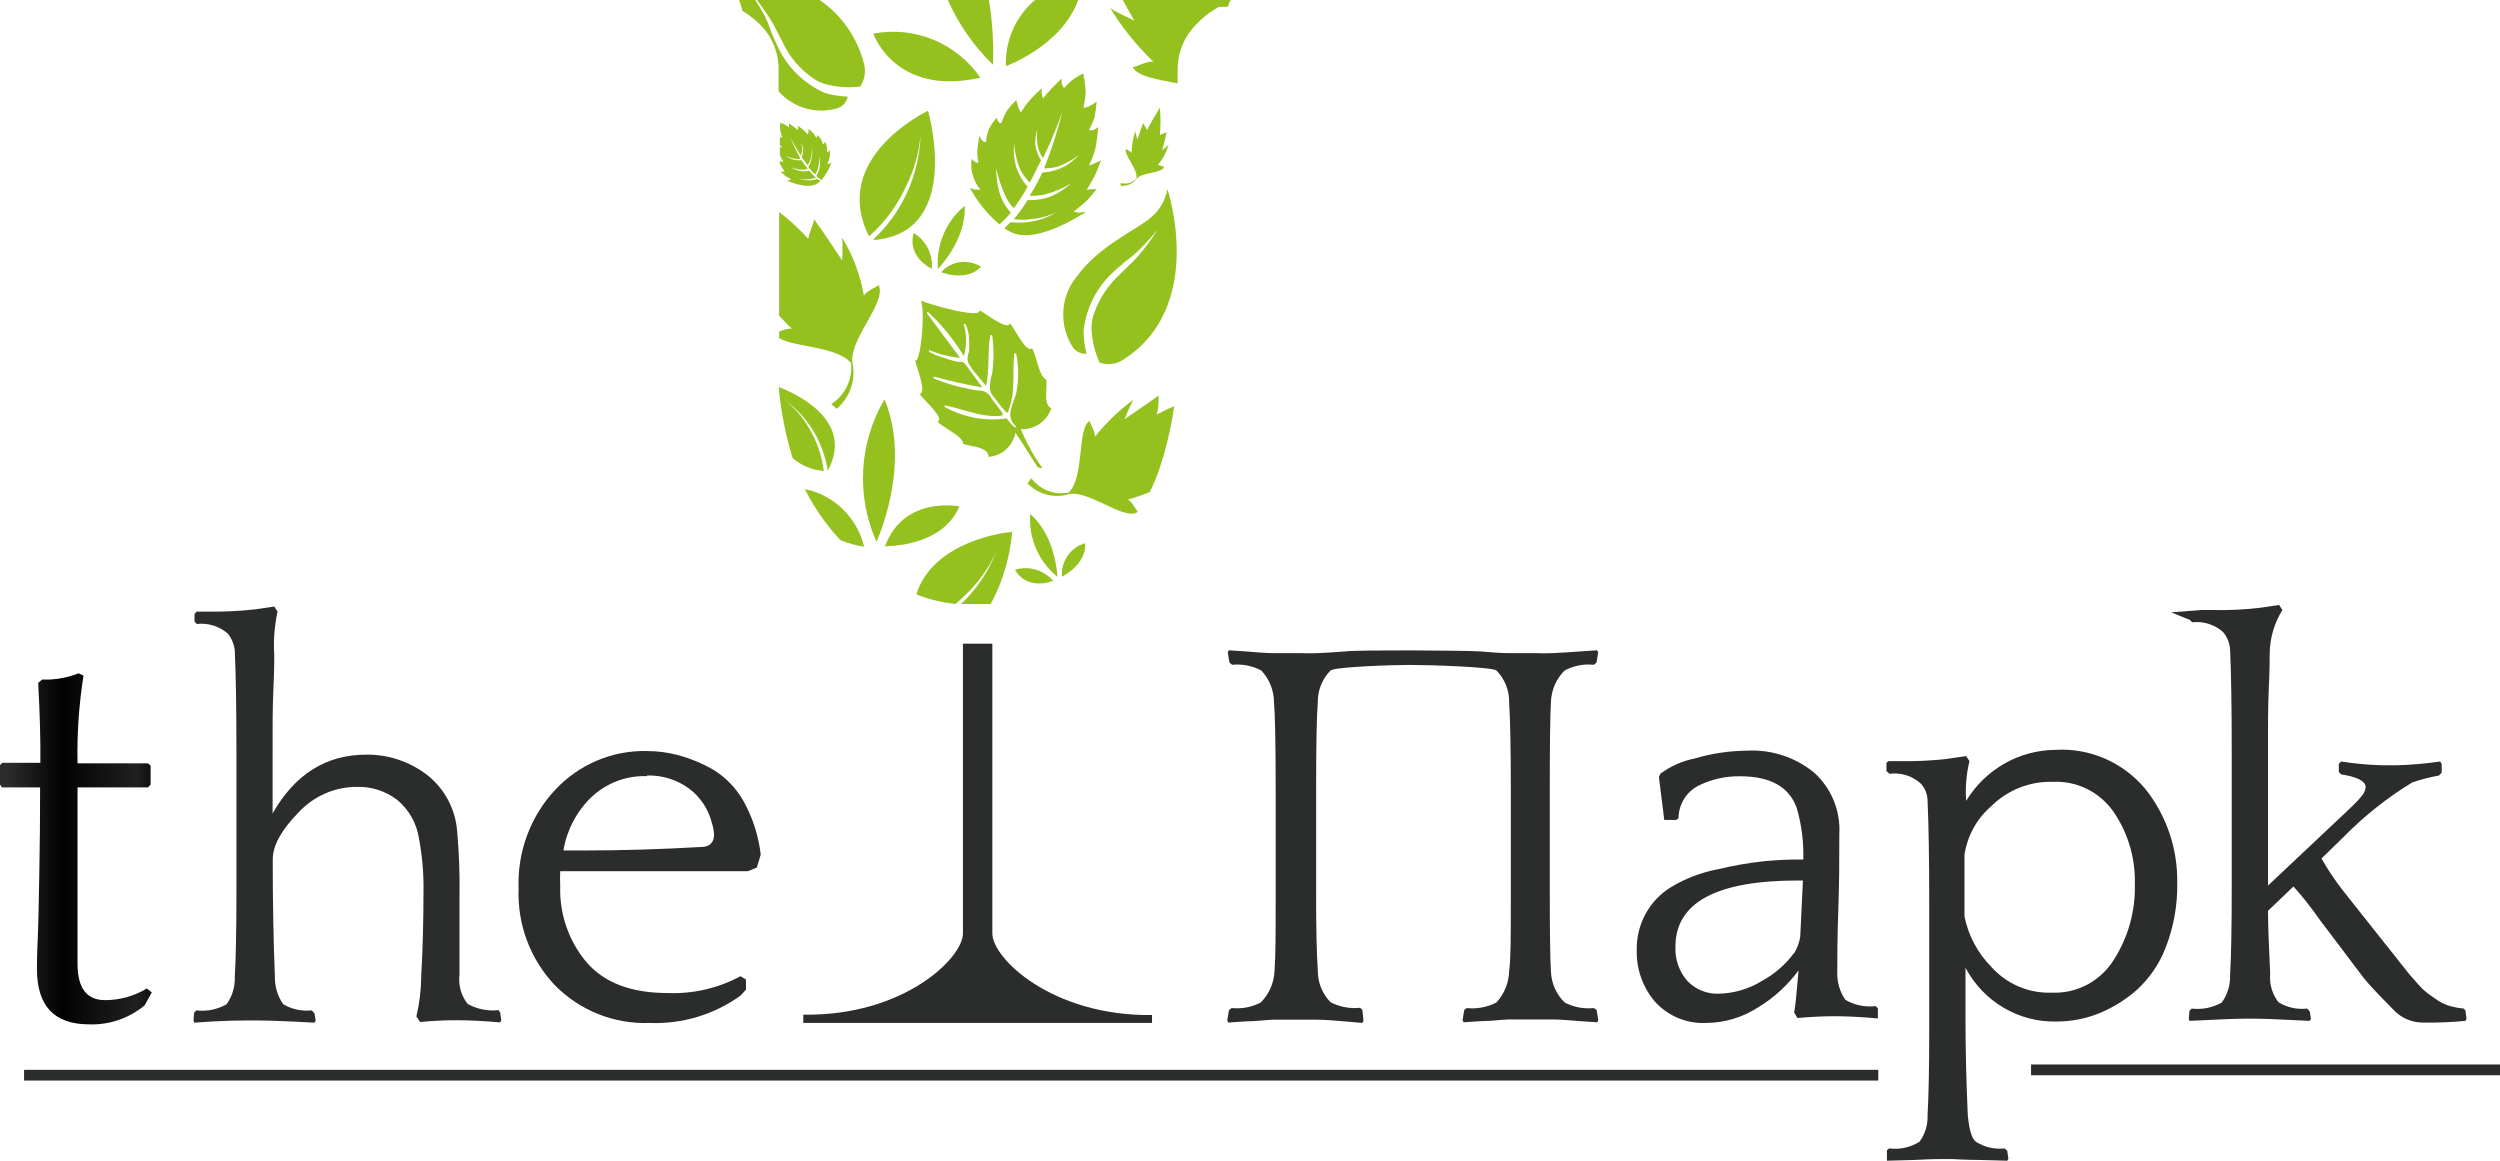 <svg width="140" height="65" viewBox="0 0 140 65" fill="none" xmlns="http://www.w3.org/2000/svg">
<path d="M8.435 43.935L8.285 44.095H4.342C4.342 45.69 4.342 47.266 4.342 48.822C4.342 50.374 4.342 51.614 4.342 52.521C4.342 53.427 4.342 53.906 4.342 53.971C4.342 55.334 4.856 56.008 5.882 56.008C6.705 56.007 7.513 55.782 8.221 55.356L8.499 55.573L8.1 56.298C7.225 57.026 6.12 57.405 4.991 57.364C3.037 57.364 2.068 56.335 2.068 54.261C2.068 54.116 2.068 53.536 2.111 52.615C2.153 51.694 2.175 50.396 2.203 48.822C2.232 47.249 2.246 45.668 2.246 44.095H0.107L0 43.935V42.847L0.121 42.717H2.26C2.275 41.332 2.225 39.882 2.139 38.243L2.36 38.054H2.802C3.349 38.025 3.888 37.908 4.399 37.706L4.677 37.83C4.42 39.455 4.307 41.1 4.342 42.746H8.285L8.435 42.876V43.935Z" fill="url(#paint0_linear)"/>
<path d="M23.529 57.234L23.316 56.922C23.491 56.194 23.582 55.446 23.587 54.696C23.672 53.173 23.715 51.607 23.715 49.997C23.736 48.981 23.653 47.965 23.465 46.966C23.337 46.111 22.9 45.335 22.239 44.791C21.591 44.296 20.796 44.04 19.986 44.066C19.369 44.064 18.759 44.192 18.193 44.442C17.628 44.691 17.119 45.057 16.699 45.516C15.751 46.488 15.273 47.358 15.273 48.134C15.273 50.548 15.316 52.745 15.394 54.703C15.385 55.25 15.547 55.786 15.857 56.233C16.339 56.521 16.899 56.643 17.455 56.581L17.611 56.741L17.676 57.147L17.611 57.27C16.05 57.183 15.002 57.147 14.474 57.147H14.039C13.49 57.147 12.428 57.147 10.873 57.27L10.838 57.147L10.873 56.705L10.995 56.581C11.579 56.652 12.171 56.532 12.684 56.241C13.005 55.798 13.168 55.259 13.148 54.711C13.21 53.647 13.241 52.02 13.241 49.831V42.325C13.241 39.739 13.21 37.779 13.148 36.445C13.115 36.087 12.976 35.748 12.749 35.473C12.512 35.27 12.236 35.118 11.94 35.027C11.643 34.936 11.331 34.908 11.023 34.944L10.895 34.806V34.378L11.016 34.248H11.572C12.477 34.267 13.382 34.226 14.282 34.124L15.358 33.965L15.544 34.248C15.37 35.047 15.307 35.867 15.358 36.684C15.358 36.952 15.358 37.612 15.308 38.649C15.258 39.686 15.266 40.89 15.266 42.239V45.552C16.516 43.353 18.27 42.255 20.528 42.26C21.739 42.249 22.921 42.641 23.893 43.377C24.386 43.757 24.794 44.239 25.089 44.792C25.384 45.344 25.559 45.955 25.604 46.582C25.708 47.768 25.751 48.959 25.733 50.15V54.566C25.694 54.858 25.715 55.156 25.794 55.44C25.872 55.724 26.007 55.989 26.189 56.219C26.715 56.513 27.318 56.635 27.914 56.567L28.007 56.69L28.071 57.133L28.007 57.256C27.066 57.169 26.253 57.133 25.583 57.133C24.897 57.131 24.212 57.165 23.529 57.234Z" fill="url(#paint1_linear)"/>
<path d="M42.602 47.858L42.382 48.583L41.889 48.786C41.176 48.786 40.014 48.786 38.474 48.786C36.934 48.786 35.786 48.786 35.03 48.786H31.372C31.359 49.059 31.359 49.333 31.372 49.606C31.319 51.179 31.851 52.715 32.863 53.906C33.861 55.047 35.375 55.614 37.405 55.61C38.817 55.666 40.219 55.34 41.469 54.667L41.775 54.855V55.421L41.469 55.755C39.98 56.824 38.185 57.362 36.364 57.285C35.39 57.321 34.42 57.153 33.512 56.793C32.605 56.432 31.779 55.886 31.087 55.189C30.402 54.471 29.867 53.618 29.515 52.684C29.163 51.749 29.002 50.751 29.041 49.751C29.003 48.739 29.164 47.729 29.516 46.781C29.867 45.834 30.401 44.967 31.087 44.233C31.744 43.529 32.538 42.972 33.418 42.598C34.298 42.223 35.246 42.039 36.2 42.057C36.811 42.057 37.42 42.137 38.011 42.296C38.68 42.48 39.325 42.748 39.929 43.094C40.647 43.532 41.242 44.151 41.654 44.892C42.158 45.808 42.48 46.816 42.602 47.858ZM36.228 43.464C35.08 43.423 33.963 43.846 33.119 44.639C32.293 45.436 31.742 46.484 31.551 47.626H32.749C34.826 47.626 37.001 47.561 39.273 47.43C39.729 47.43 39.986 47.184 39.986 46.756C39.979 46.526 39.938 46.299 39.864 46.082C39.67 45.31 39.219 44.631 38.588 44.16C37.902 43.659 37.072 43.402 36.228 43.428V43.464Z" fill="url(#paint2_linear)"/>
<path d="M89.255 56.451C88.692 56.511 88.125 56.403 87.622 56.139C87.148 55.68 86.871 55.049 86.852 54.384C86.809 53.731 86.788 52.228 86.788 49.874V44.087C86.788 41.67 86.809 40.085 86.852 39.331C86.868 38.656 87.144 38.015 87.622 37.547C88.123 37.278 88.692 37.167 89.255 37.228L89.405 37.104L89.497 36.539L89.44 36.416L88.471 36.481C87.922 36.524 87.415 36.553 86.945 36.575C86.474 36.597 86.153 36.575 85.989 36.575H85.405C85.241 36.575 84.92 36.575 84.449 36.575C83.979 36.575 83.472 36.524 82.93 36.481C82.503 36.444 80.228 36.43 79.187 36.423H78.667C77.711 36.423 75.736 36.423 75.323 36.481C74.781 36.524 74.275 36.553 73.804 36.575C73.333 36.597 73.013 36.575 72.849 36.575H72.264C72.1 36.575 71.779 36.575 71.308 36.575C70.838 36.575 70.324 36.524 69.782 36.481L68.813 36.416L68.756 36.539L68.849 37.104L68.998 37.228C69.561 37.171 70.129 37.282 70.631 37.547C71.086 38.026 71.341 38.665 71.344 39.331C71.401 39.976 71.437 41.571 71.437 44.116V50.468C71.437 52.223 71.437 53.521 71.373 54.355C71.35 55.028 71.075 55.667 70.603 56.139C70.099 56.401 69.532 56.509 68.97 56.451L68.82 56.574L68.727 57.139L68.784 57.263L69.754 57.197C70.296 57.197 70.809 57.125 71.28 57.103H72.235H72.82H73.775C74.246 57.103 74.752 57.161 75.294 57.197L76.292 57.285L76.356 57.161L76.292 56.559L76.171 56.436C75.599 56.497 75.022 56.389 74.51 56.124C74.28 55.89 74.099 55.612 73.976 55.306C73.854 54.999 73.793 54.671 73.797 54.341C73.73 53.374 73.699 51.87 73.704 49.83V44.087C73.704 41.67 73.735 40.085 73.797 39.331C73.791 39 73.852 38.671 73.974 38.365C74.097 38.058 74.279 37.78 74.51 37.547C74.766 37.344 77.968 37.235 78.959 37.235C79.95 37.235 83.544 37.344 83.8 37.547C84.031 37.78 84.213 38.058 84.336 38.365C84.458 38.671 84.519 39 84.513 39.331C84.57 40.309 84.606 41.905 84.606 44.116V50.468C84.606 52.434 84.606 53.724 84.513 54.355C84.501 55.019 84.247 55.654 83.8 56.139C83.288 56.404 82.711 56.512 82.139 56.451L81.996 56.559L81.904 57.125L81.961 57.248L82.938 57.183C83.48 57.183 83.986 57.111 84.456 57.089H85.412H85.996H86.952C87.422 57.089 87.929 57.147 88.478 57.183L89.447 57.248L89.504 57.125L89.412 56.559L89.255 56.451Z" fill="url(#paint3_linear)"/>
<path d="M100.656 57.009L100.471 56.697C100.535 56.415 100.613 55.624 100.72 54.341C100.105 55.176 99.335 55.881 98.453 56.415C97.583 56.977 96.575 57.278 95.544 57.285C95.013 57.311 94.483 57.22 93.99 57.017C93.498 56.814 93.055 56.505 92.692 56.11C92 55.31 91.631 54.274 91.658 53.21C91.643 52.503 91.811 51.805 92.147 51.186C92.483 50.567 92.973 50.05 93.569 49.685C94.38 49.194 95.271 48.853 96.2 48.678C97.071 48.469 97.955 48.317 98.845 48.221C99.515 48.163 100.086 48.134 100.556 48.134H100.984C101.014 47.153 100.889 46.174 100.613 45.233C100.185 44.059 99.13 43.471 97.447 43.471C96.643 43.458 95.847 43.636 95.123 43.993C94.787 44.162 94.504 44.422 94.306 44.745C94.107 45.068 94 45.44 93.996 45.821L93.875 45.915H93.198L92.898 43.508L92.991 43.319C93.557 42.904 94.204 42.617 94.888 42.478C95.861 42.191 96.869 42.042 97.882 42.035C99.218 41.974 100.53 42.407 101.576 43.254C102.058 43.683 102.437 44.218 102.684 44.819C102.931 45.419 103.04 46.07 103.002 46.72C103.002 48.003 103.002 49.425 102.945 50.976C102.888 52.528 102.888 53.688 102.888 54.45C102.87 55.001 103.03 55.544 103.344 55.994C103.858 56.292 104.453 56.414 105.041 56.342L105.162 56.465V56.908V57.031C104.178 56.944 103.358 56.908 102.709 56.908C102.061 56.908 101.291 56.951 100.656 57.009ZM100.471 53.384C100.641 53.102 100.758 52.789 100.813 52.463L100.963 49.308H100.684C96.117 49.308 93.83 50.541 93.825 53.007C93.79 53.707 94.025 54.394 94.481 54.921C94.709 55.163 94.986 55.353 95.292 55.478C95.598 55.603 95.927 55.661 96.257 55.646C97.116 55.626 97.955 55.376 98.688 54.921C99.386 54.538 99.994 54.007 100.471 53.362V53.384Z" fill="url(#paint4_linear)"/>
<path d="M122.638 34.719L121.583 34.291L123.287 34.16H123.843C124.748 34.183 125.653 34.142 126.553 34.037L127.629 33.878L127.815 34.16C127.36 34.89 127.113 35.733 127.102 36.597C127.102 36.872 127.102 37.525 127.052 38.562C127.002 39.599 127.009 40.803 127.009 42.188V49.591L130.674 46.139L131.123 45.719L131.8 45.074C131.948 44.934 132.087 44.784 132.214 44.624C132.357 44.479 132.45 44.291 132.478 44.087C132.478 43.747 132.014 43.507 131.094 43.362L130.973 43.224V42.782L131.094 42.644C131.855 42.763 132.622 42.833 133.39 42.855H134.246C135.05 42.831 135.852 42.761 136.649 42.644L136.734 42.782V43.268L136.585 43.428C136.074 43.52 135.571 43.651 135.08 43.819C133.678 44.675 132.385 45.703 131.23 46.879L130.004 48.076C130.357 48.699 130.755 49.295 131.194 49.859L133.932 53.311C133.989 53.376 134.146 53.565 134.396 53.898L134.916 54.551L135.394 55.095C135.566 55.295 135.757 55.477 135.964 55.639L136.549 56.045C136.77 56.185 137.01 56.29 137.262 56.356C137.496 56.419 137.734 56.46 137.975 56.48L138.068 56.603L138.125 57.045L138.068 57.169C137.248 57.248 136.424 57.279 135.601 57.263C135.292 57.252 134.989 57.178 134.71 57.044C134.43 56.911 134.18 56.721 133.975 56.487C133.172 55.675 132.637 55.102 132.371 54.769L129.925 51.534C129.467 50.873 128.97 50.241 128.435 49.642L127.009 51.005C127.009 51.73 127.052 52.934 127.13 54.536C127.078 55.107 127.244 55.675 127.594 56.124C128.073 56.419 128.634 56.544 129.191 56.48L129.348 56.639L129.412 57.045L129.348 57.169C127.786 57.089 126.745 57.045 126.21 57.045H125.775C125.226 57.045 124.164 57.089 122.61 57.169L122.574 57.045L122.61 56.603L122.731 56.48C123.315 56.551 123.907 56.432 124.421 56.139C124.741 55.697 124.904 55.158 124.884 54.609C124.946 53.545 124.977 51.919 124.977 49.729V42.231C124.977 39.645 124.946 37.685 124.884 36.35C124.855 35.994 124.715 35.656 124.485 35.386C124.249 35.18 123.974 35.026 123.677 34.934C123.38 34.841 123.068 34.813 122.759 34.849L122.638 34.719Z" fill="url(#paint5_linear)"/>
<path d="M105.64 43.181V42.717L105.761 42.623H106.317C107.222 42.642 108.127 42.601 109.027 42.499L110.103 42.34L110.289 42.623C110.114 43.351 110.052 44.102 110.103 44.849C110.631 43.983 111.365 43.267 112.237 42.767C113.11 42.268 114.093 42.001 115.094 41.992C116.042 41.934 116.99 42.1 117.863 42.477C118.737 42.855 119.512 43.433 120.128 44.167C121.321 45.656 121.958 47.526 121.925 49.446C121.947 50.671 121.731 51.888 121.291 53.028C120.938 53.965 120.368 54.8 119.629 55.465C118.991 56.016 118.269 56.457 117.49 56.77C116.762 57.053 115.989 57.201 115.209 57.205C114.161 57.238 113.126 56.975 112.218 56.443C111.31 55.912 110.565 55.133 110.068 54.196V57.053C110.068 58.749 110.111 60.548 110.196 62.448C110.275 63.282 110.424 63.775 110.652 63.941C111.131 64.244 111.696 64.374 112.257 64.311L112.406 64.442L112.471 64.906L112.406 65L110.838 64.957C109.996 64.957 109.476 64.906 109.269 64.906H108.841C108.635 64.906 108.128 64.906 107.237 64.957L105.668 65V64.906V64.413L105.79 64.311C106.38 64.387 106.979 64.257 107.487 63.941C107.808 63.512 107.97 62.98 107.943 62.44C108.005 61.382 108.036 59.81 108.036 57.727V50.476C108.036 48.059 108.005 46.176 107.943 44.827C107.937 44.465 107.794 44.12 107.544 43.863C107.31 43.654 107.035 43.5 106.737 43.408C106.44 43.317 106.126 43.291 105.818 43.333L105.64 43.181ZM119.551 49.504C119.589 48.063 119.171 46.648 118.36 45.465C117.978 44.916 117.466 44.474 116.872 44.181C116.277 43.886 115.619 43.75 114.959 43.783C114.317 43.763 113.677 43.877 113.079 44.116C112.481 44.355 111.937 44.716 111.479 45.175C110.692 45.864 110.171 46.815 110.011 47.858V51.324C110.229 52.391 110.749 53.369 111.508 54.138C111.936 54.618 112.462 54.997 113.05 55.248C113.638 55.498 114.272 55.614 114.909 55.588C115.591 55.618 116.268 55.466 116.873 55.146C117.479 54.827 117.992 54.352 118.36 53.768C119.177 52.504 119.592 51.016 119.551 49.504Z" fill="url(#paint6_linear)"/>
<path d="M55.572 52.274C55.572 50.911 55.572 36.046 55.572 36.046H53.925C53.925 36.046 53.925 50.911 53.925 52.274C53.925 53.637 50.624 56.908 44.984 56.821V57.285H64.513V56.842C58.902 56.908 55.565 53.659 55.572 52.274Z" fill="url(#paint7_linear)"/>
<path d="M105.184 59.91H1.348V60.511H105.184V59.91Z" fill="url(#paint8_linear)"/>
<path d="M140 59.612H113.74V60.214H140V59.612Z" fill="url(#paint9_linear)"/>
<path d="M54.724 8.513C54.727 8.715 54.749 8.917 54.788 9.115C54.72 9.12 54.652 9.102 54.595 9.064C54.523 9.021 54.462 8.961 54.417 8.89C54.358 9.228 54.388 9.575 54.503 9.898C54.589 10.164 54.724 10.41 54.902 10.623C54.902 10.623 54.902 10.623 54.681 10.623C54.55 10.613 54.424 10.573 54.31 10.507C54.727 11.297 55.291 11.996 55.971 12.566C56.201 12.365 56.413 12.144 56.606 11.907C56.295 11.57 56.07 11.162 55.95 10.717C55.839 10.297 55.786 9.862 55.793 9.427C55.896 9.925 56.052 10.412 56.257 10.877C56.373 11.169 56.548 11.433 56.77 11.653C56.892 11.499 57.006 11.339 57.112 11.174C57.262 10.949 57.405 10.725 57.54 10.449C57.235 10.111 57.011 9.707 56.884 9.267C56.778 8.871 56.746 8.457 56.791 8.049C56.824 8.549 56.94 9.039 57.134 9.499C57.276 9.767 57.456 10.011 57.668 10.224C57.804 9.97 57.939 9.709 58.061 9.448C58.182 9.187 58.225 9.144 58.303 8.984C58.125 8.708 58.012 8.392 57.975 8.063C57.966 7.788 58.004 7.513 58.089 7.251C58.044 7.602 58.061 7.958 58.139 8.303C58.199 8.498 58.29 8.682 58.41 8.847C58.82 8.009 59.179 7.147 59.487 6.265C59.223 7.343 58.882 8.399 58.467 9.427C58.732 9.432 58.996 9.398 59.251 9.325C59.671 9.171 60.065 8.954 60.421 8.68C60.166 8.957 59.867 9.187 59.536 9.361C59.174 9.541 58.778 9.643 58.374 9.659C58.16 10.101 57.932 10.536 57.661 10.957C57.963 10.981 58.267 10.954 58.56 10.877C59.063 10.746 59.544 10.538 59.986 10.261C59.659 10.562 59.286 10.807 58.881 10.986C58.455 11.15 58.002 11.224 57.547 11.203L57.44 11.377C57.238 11.688 57.016 11.986 56.777 12.269C57.096 12.323 57.421 12.323 57.74 12.269C58.235 12.232 58.719 12.099 59.166 11.878C58.797 12.111 58.392 12.278 57.968 12.371C57.514 12.471 57.047 12.496 56.585 12.443C56.475 12.559 56.361 12.675 56.242 12.791C56.393 12.887 56.55 12.972 56.713 13.045C58.182 13.661 60.813 11.863 60.813 11.863C60.813 11.863 60.663 11.863 60.478 11.907C60.359 11.909 60.24 11.889 60.128 11.849C60.128 11.849 60.585 11.493 60.777 11.319C60.97 11.145 61.405 10.594 61.405 10.594H61.112L60.849 10.63C61.023 10.37 61.18 10.099 61.319 9.818C61.476 9.485 61.654 8.977 61.654 8.977C61.654 8.977 61.483 9.071 61.34 9.129L60.977 9.274C61.141 8.954 61.267 8.616 61.355 8.266C61.426 7.86 61.512 7.114 61.512 7.114C61.421 7.177 61.326 7.233 61.226 7.28C61.145 7.306 61.058 7.306 60.977 7.28C61.109 7.051 61.217 6.808 61.298 6.555C61.35 6.272 61.388 5.987 61.412 5.7C61.275 5.796 61.132 5.883 60.984 5.961C60.884 6.003 60.778 6.03 60.67 6.04C60.741 5.736 60.784 5.425 60.799 5.112C60.779 4.773 60.732 4.435 60.656 4.104C60.656 4.104 60.349 4.271 60.121 4.431C59.929 4.576 59.753 4.742 59.594 4.924C59.526 4.864 59.48 4.782 59.465 4.692C59.44 4.592 59.44 4.487 59.465 4.387L58.916 4.924C58.717 5.134 58.41 5.504 58.41 5.504C58.371 5.424 58.347 5.338 58.339 5.25C58.326 5.144 58.326 5.037 58.339 4.931C58.339 4.931 57.832 5.417 57.626 5.656C57.419 5.895 57.169 6.301 57.169 6.301C57.169 6.301 57.077 6.135 57.027 6.019C56.979 5.884 56.941 5.746 56.913 5.605C56.709 5.796 56.525 6.007 56.364 6.236C56.246 6.451 56.148 6.677 56.071 6.91C56.071 6.91 56 6.91 55.914 6.823C55.865 6.755 55.833 6.676 55.822 6.591C55.644 6.78 55.495 6.995 55.38 7.23C55.288 7.461 55.233 7.706 55.216 7.955C55.152 7.962 55.088 7.943 55.037 7.904C54.962 7.814 54.899 7.714 54.852 7.607C54.79 7.906 54.747 8.208 54.724 8.513Z" fill="#95C11F"/>
<path d="M43.936 9.608H43.829H43.708C43.708 9.608 43.922 9.811 44.007 9.869L44.3 10.043C44.256 10.07 44.208 10.088 44.157 10.094C44.112 10.1 44.066 10.1 44.021 10.094C44.021 10.094 45.198 10.652 45.761 10.282C45.825 10.243 45.885 10.197 45.939 10.145C45.884 10.107 45.832 10.066 45.782 10.021C45.598 10.081 45.405 10.106 45.212 10.094C45.035 10.089 44.861 10.05 44.699 9.978C44.894 10.041 45.101 10.061 45.305 10.036C45.438 10.027 45.57 10 45.697 9.956C45.583 9.854 45.476 9.738 45.376 9.63L45.319 9.564C45.136 9.604 44.946 9.604 44.763 9.564C44.59 9.518 44.425 9.447 44.271 9.354C44.469 9.436 44.678 9.487 44.891 9.506C45.009 9.509 45.127 9.494 45.241 9.463C45.112 9.303 44.998 9.137 44.884 8.97C44.721 8.993 44.556 8.978 44.399 8.926C44.252 8.878 44.115 8.805 43.993 8.709C44.153 8.799 44.326 8.86 44.506 8.89C44.615 8.909 44.726 8.909 44.834 8.89C44.611 8.494 44.416 8.082 44.25 7.657C44.426 8.017 44.623 8.366 44.841 8.701C44.881 8.627 44.908 8.546 44.92 8.462C44.93 8.311 44.916 8.159 44.877 8.013C44.933 8.126 44.967 8.249 44.977 8.375C44.982 8.516 44.953 8.655 44.891 8.781L45.02 8.963C45.084 9.064 45.155 9.158 45.226 9.253C45.303 9.148 45.361 9.03 45.398 8.905C45.45 8.701 45.472 8.491 45.462 8.281C45.493 8.451 45.493 8.626 45.462 8.796C45.437 8.992 45.369 9.181 45.262 9.347L45.476 9.601C45.527 9.662 45.582 9.72 45.64 9.775C45.719 9.666 45.778 9.543 45.811 9.412C45.866 9.199 45.899 8.98 45.911 8.76C45.932 8.94 45.932 9.123 45.911 9.303C45.886 9.5 45.817 9.688 45.711 9.854C45.8 9.942 45.898 10.02 46.004 10.086C46.248 9.794 46.438 9.461 46.567 9.1C46.521 9.132 46.47 9.157 46.417 9.173C46.324 9.173 46.332 9.173 46.332 9.173C46.391 9.067 46.431 8.952 46.453 8.832C46.484 8.691 46.484 8.545 46.453 8.404C46.436 8.439 46.412 8.469 46.382 8.491C46.363 8.512 46.338 8.525 46.31 8.527C46.316 8.443 46.316 8.358 46.31 8.274C46.283 8.151 46.25 8.03 46.21 7.911C46.195 7.96 46.174 8.006 46.146 8.049C46.139 8.059 46.129 8.068 46.118 8.074C46.107 8.081 46.095 8.084 46.082 8.085C46.059 7.981 46.021 7.88 45.968 7.788C45.908 7.701 45.836 7.623 45.754 7.556C45.761 7.589 45.761 7.624 45.754 7.657C45.754 7.715 45.697 7.708 45.697 7.708C45.654 7.616 45.601 7.528 45.54 7.447C45.461 7.362 45.373 7.286 45.276 7.222C45.281 7.283 45.281 7.343 45.276 7.404L45.241 7.534C45.241 7.534 45.112 7.389 45.013 7.295C44.913 7.2 44.677 7.048 44.677 7.048C44.683 7.092 44.683 7.135 44.677 7.179C44.684 7.215 44.684 7.252 44.677 7.288L44.435 7.084L44.178 6.903C44.192 6.943 44.192 6.987 44.178 7.026C44.189 7.062 44.189 7.1 44.178 7.135C44.102 7.073 44.021 7.017 43.936 6.968L43.693 6.867C43.682 7.012 43.682 7.157 43.693 7.302C43.721 7.432 43.757 7.561 43.8 7.686C43.758 7.695 43.714 7.695 43.672 7.686V8.1C43.722 8.179 43.779 8.252 43.779 8.252C43.744 8.264 43.707 8.264 43.672 8.252V8.68C43.726 8.818 43.796 8.949 43.879 9.071L43.722 9.035H43.665V9.158L43.772 9.34C43.823 9.431 43.877 9.521 43.936 9.608Z" fill="#95C11F"/>
<path d="M43.494 1.719C43.651 2.03 43.793 2.291 43.864 2.444C44.057 2.835 44.296 3.2 44.578 3.531C44.814 3.8 45.077 4.042 45.362 4.256C45.649 4.493 45.985 4.66 46.346 4.742C46.943 4.889 47.562 4.923 48.171 4.844C48.29 4.668 48.371 4.469 48.411 4.259C48.45 4.049 48.446 3.834 48.399 3.626C48.038 2.145 47.148 0.853 45.904 0H42.389C42.538 0.196 42.717 0.435 42.902 0.725C43.127 1.038 43.325 1.371 43.494 1.719Z" fill="#95C11F"/>
<path d="M46.938 6.048C47.072 5.995 47.191 5.909 47.285 5.798C47.378 5.686 47.443 5.553 47.472 5.409C47.04 5.396 46.612 5.328 46.196 5.206C45.025 4.695 44.081 3.763 43.544 2.589C43.472 2.436 43.344 2.161 43.216 1.864C43.097 1.498 42.952 1.141 42.781 0.798C42.602 0.5 42.438 0.225 42.303 0H41.39C41.455 0.181 41.519 0.384 41.576 0.609C42.027 0.876 42.434 1.214 42.781 1.61C43.325 2.255 43.617 3.081 43.601 3.93V5.119C44.014 5.579 44.546 5.911 45.137 6.075C45.728 6.239 46.352 6.23 46.938 6.048Z" fill="#95C11F"/>
<path d="M60.3 15.482C59.847 16.035 59.583 16.722 59.546 17.441C59.509 18.159 59.7 18.871 60.093 19.47C60.181 19.585 60.297 19.677 60.429 19.736C60.56 19.796 60.705 19.821 60.849 19.811C60.737 19.385 60.682 18.946 60.684 18.505C60.83 17.219 61.443 16.035 62.403 15.184C62.517 15.068 62.745 14.873 63.016 14.648C63.317 14.428 63.6 14.186 63.864 13.923C64.207 13.581 64.531 13.22 64.834 12.842C64.575 13.258 64.292 13.657 63.986 14.039C63.75 14.343 63.488 14.624 63.201 14.88L62.631 15.445C62.054 15.989 61.606 16.658 61.319 17.403C61.175 17.746 61.109 18.118 61.127 18.491C61.167 19.118 61.319 19.732 61.576 20.304C61.778 20.376 61.994 20.404 62.208 20.385C62.422 20.366 62.629 20.302 62.816 20.195C67.608 17.244 65.376 10.594 65.376 10.594C65.266 11.198 64.954 11.744 64.492 12.139C63.679 12.886 61.618 13.683 60.3 15.482Z" fill="#95C11F"/>
<path d="M55.38 0H53.077C53.683 1.363 54.542 2.594 55.608 3.626C55.651 2.412 55.575 1.198 55.38 0V0Z" fill="#95C11F"/>
<path d="M54.902 4.351C54.241 3.397 53.324 2.658 52.261 2.22C51.197 1.783 50.032 1.667 48.906 1.885C48.906 1.885 50.111 5.424 54.902 4.351Z" fill="#95C11F"/>
<path d="M56.328 3.705C56.328 3.705 59.458 2.574 60.378 0H57.961C57.427 0.449 57.002 1.016 56.719 1.659C56.436 2.301 56.302 3.002 56.328 3.705Z" fill="#95C11F"/>
<path d="M57.69 28.787C57.644 29.456 57.759 30.125 58.025 30.738C58.291 31.351 58.699 31.888 59.216 32.304C59.216 32.304 59.137 30.013 57.69 28.787Z" fill="#95C11F"/>
<path d="M56.841 31.905C56.841 31.905 57.39 33.08 58.98 32.529C58.72 32.228 58.38 32.009 58.001 31.898C57.622 31.788 57.219 31.79 56.841 31.905Z" fill="#95C11F"/>
<path d="M59.472 32.297C59.472 32.297 60.849 31.623 60.77 30.419C60.372 30.529 60.025 30.777 59.788 31.12C59.551 31.463 59.44 31.879 59.472 32.297Z" fill="#95C11F"/>
<path d="M52.52 15.061C52.52 15.061 54.125 13.444 54.025 11.529C53.51 11.949 53.104 12.49 52.842 13.105C52.58 13.721 52.47 14.392 52.52 15.061Z" fill="#95C11F"/>
<path d="M52.178 15.061C52.216 14.663 52.142 14.263 51.964 13.907C51.786 13.552 51.511 13.255 51.173 13.052C51.173 13.052 50.695 14.241 52.178 15.061Z" fill="#95C11F"/>
<path d="M54.938 14.938C54.588 14.716 54.173 14.625 53.764 14.681C53.356 14.736 52.979 14.935 52.699 15.242C52.699 15.242 54.125 15.815 54.938 14.938Z" fill="#95C11F"/>
<path d="M49.533 22.363C48.827 23.555 48.418 24.905 48.34 26.294C48.261 27.684 48.517 29.072 49.084 30.339C49.084 30.339 51.073 26.039 49.533 22.363Z" fill="#95C11F"/>
<path d="M45.069 27.388C45.238 27.733 45.426 28.067 45.633 28.389C46.048 29.053 46.525 29.675 47.059 30.245C47.487 30.424 47.934 30.548 48.392 30.615C48.197 29.811 47.781 29.081 47.193 28.509C46.604 27.938 45.868 27.549 45.069 27.388Z" fill="#95C11F"/>
<path d="M49.562 30.586C49.562 30.586 52.749 30.673 53.725 28.36C53.725 28.36 50.624 27.729 49.562 30.586Z" fill="#95C11F"/>
<path d="M58.111 26.163L58.239 26.206H58.296H58.374C57.886 25.534 57.481 24.804 57.169 24.031C57.54 24.051 57.906 23.948 58.214 23.738C58.521 23.527 58.753 23.22 58.873 22.863C58.403 22.653 58.66 21.747 58.595 21.261C58.182 21.087 58.075 19.999 57.797 19.499C57.49 19.818 56.87 18.476 56.556 18.099C56.442 18.534 55.266 17.606 54.859 17.374C54.973 17.882 52.064 17.055 51.572 16.837C51.822 17.389 51.572 20.34 51.244 20.195C51.365 20.651 51.914 22.058 51.487 22.051C51.772 22.457 52.913 23.4 52.506 23.617C52.906 24.023 53.932 24.422 53.932 24.857C54.353 25.017 55.358 25.009 55.358 25.582C55.722 25.559 56.067 25.413 56.34 25.168C56.613 24.922 56.797 24.591 56.863 24.226C57.305 24.879 57.697 25.532 58.111 26.163ZM56.827 23.929C56.653 23.787 56.501 23.618 56.378 23.429C55.194 23.602 53.986 23.384 52.934 22.805C52.87 22.805 52.891 22.689 52.934 22.704C53.533 22.827 54.132 23.03 54.731 23.175C55.086 23.262 55.45 23.303 55.815 23.298C55.993 23.298 56.292 23.298 56.093 23.066L55.786 22.66C55.671 22.523 55.566 22.378 55.472 22.225C55.416 22.129 55.338 22.048 55.245 21.987C55.152 21.927 55.047 21.889 54.938 21.877C54.697 21.868 54.458 21.831 54.225 21.768C53.565 21.646 52.92 21.454 52.3 21.195C52.235 21.195 52.3 21.079 52.3 21.087C53.194 21.336 54.101 21.54 55.016 21.696L54.36 20.811C54.246 20.659 54.061 20.332 53.882 20.26C53.818 20.26 53.704 20.26 53.64 20.26C53.382 20.21 53.129 20.137 52.884 20.042C52.595 19.973 52.316 19.863 52.057 19.716C52 19.716 52.014 19.593 52.057 19.607C52.599 19.843 53.174 19.988 53.761 20.035L51.922 17.562C51.879 17.497 51.922 17.447 51.993 17.49C52.76 18.212 53.427 19.036 53.975 19.941C54.143 19.366 54.143 18.754 53.975 18.179C53.975 18.114 54.039 18.106 54.075 18.179C54.217 18.466 54.284 18.786 54.267 19.107C54.282 19.3 54.282 19.494 54.267 19.687C54.21 19.832 54.181 19.988 54.182 20.144C54.202 20.264 54.248 20.378 54.317 20.477L54.424 20.637L54.524 20.775C54.595 20.862 54.674 20.949 54.731 21.029C54.788 21.108 55.059 21.406 55.216 21.609C55.43 20.71 55.287 19.694 55.458 18.781C55.458 18.73 55.551 18.781 55.565 18.781C55.658 19.481 55.658 20.191 55.565 20.891C55.468 21.192 55.425 21.509 55.437 21.826C55.461 21.917 55.494 22.004 55.536 22.087C55.702 22.276 55.857 22.475 56 22.682L56.057 22.754L56.335 23.073C56.464 23.226 56.506 22.892 56.542 22.783C56.652 22.459 56.714 22.119 56.727 21.776C56.777 21.13 56.727 20.456 56.806 19.825C56.806 19.767 56.898 19.767 56.913 19.825C57.051 20.543 57.051 21.282 56.913 22C56.806 22.515 56.249 23.276 56.856 23.842C56.92 23.886 56.891 23.973 56.827 23.929Z" fill="#95C11F"/>
<path d="M46.553 22.624L46.852 22.892C47.195 22.605 47.46 22.232 47.621 21.811C47.782 21.389 47.834 20.933 47.772 20.485C47.365 19.158 49.718 16.932 49.198 15.96C48.97 16.156 48.556 16.257 48.378 16.562C48.181 15.407 47.767 14.301 47.159 13.306C47.187 13.731 47.187 14.157 47.159 14.582C46.667 13.857 46.153 13.038 45.59 12.284C45.547 12.574 45.305 13.052 45.262 13.379C44.766 12.825 44.219 12.32 43.629 11.87V17.671C43.857 17.925 44.093 18.179 44.342 18.396C44.094 18.403 43.851 18.465 43.629 18.578V18.933C44.492 19.455 46.873 19.39 47.658 20.332C47.704 20.782 47.625 21.235 47.429 21.64C47.234 22.045 46.93 22.386 46.553 22.624Z" fill="#95C11F"/>
<path d="M62.175 0.464C62.85 1.564 63.663 2.57 64.592 3.459C64.178 3.415 63.786 3.698 63.437 3.763C63.693 4.285 64.806 4.445 65.947 4.67V3.945C65.931 3.096 66.22 2.271 66.759 1.624C67.179 1.117 67.689 0.697 68.264 0.384H68.684L68.791 0.341C68.805 0.218 68.849 0.101 68.92 0L62.873 0C63.087 0.392 63.301 0.776 63.515 1.153C63.073 0.921 62.588 0.725 62.175 0.464Z" fill="#95C11F"/>
<path d="M63.608 10.065C63.872 9.622 65.034 9.746 65.205 9.34C65.098 9.34 64.97 9.231 64.834 9.253C65.109 8.916 65.315 8.526 65.44 8.107C65.333 8.223 65.198 8.31 65.084 8.412C65.169 8.085 65.262 7.744 65.333 7.396C65.241 7.454 65.048 7.505 64.948 7.57C65.002 7.057 65.002 6.539 64.948 6.026C64.699 6.475 64.463 6.816 64.235 7.28C64.185 7.157 64.064 6.99 64.007 6.882C63.914 7.201 63.793 7.505 63.693 7.81C63.644 7.655 63.603 7.498 63.572 7.338C63.453 7.736 63.384 8.148 63.365 8.564C63.294 8.455 63.144 8.412 63.052 8.346C62.923 8.665 63.722 9.463 63.644 9.985C63.534 10.109 63.392 10.199 63.235 10.245C63.077 10.291 62.91 10.292 62.752 10.246V10.398C62.911 10.419 63.072 10.399 63.221 10.341C63.37 10.283 63.503 10.188 63.608 10.065Z" fill="#95C11F"/>
<path d="M64.884 22.145C64.25 22.617 63.594 23.037 62.98 23.472C63.12 23.104 63.28 22.743 63.458 22.392C62.66 22.981 61.941 23.673 61.319 24.451C61.319 24.125 61.091 23.835 61.02 23.567C60.307 24.002 60.742 26.684 59.857 27.576C59.468 27.66 59.064 27.629 58.692 27.488C58.319 27.347 57.994 27.101 57.754 26.779L57.54 27.069C57.815 27.351 58.154 27.558 58.528 27.672C58.901 27.787 59.297 27.803 59.679 27.721C60.77 27.272 62.759 29.07 63.636 28.722L63.7 28.628C63.529 28.425 63.408 28.106 63.159 27.975C63.576 27.862 63.986 27.722 64.385 27.555C64.621 27.088 64.819 26.603 64.977 26.104C65.332 25.008 65.592 23.882 65.754 22.74C65.433 22.885 65.105 23.037 64.77 23.218C64.884 22.928 64.884 22.428 64.884 22.145Z" fill="#95C11F"/>
<path d="M51.971 6.207C51.729 6.309 46.481 8.919 48.67 13.233C49.546 12.46 50.251 11.505 50.738 10.434C51.194 9.532 51.471 8.546 51.551 7.534C51.519 8.648 51.266 9.745 50.808 10.758C50.35 11.771 49.695 12.679 48.884 13.429H49.062C53.925 12.922 51.971 6.207 51.971 6.207Z" fill="#95C11F"/>
<path d="M45.326 24.009C44.964 23.369 44.479 22.809 43.9 22.363C44.552 22.825 45.105 23.417 45.527 24.102C45.948 24.788 46.229 25.552 46.353 26.351L46.417 26.235C47.765 23.552 44.684 22.087 43.608 21.674C43.728 23.023 43.989 24.355 44.385 25.648C44.875 26.075 45.488 26.329 46.132 26.373C46.029 25.536 45.755 24.731 45.326 24.009Z" fill="#95C11F"/>
<path d="M56.627 29.795C56.406 29.795 52.257 30.259 51.316 33.283C52.02 33.564 52.759 33.745 53.512 33.82C53.69 33.667 53.868 33.508 54.039 33.341C54.765 32.657 55.356 31.837 55.779 30.927C55.342 32.028 54.673 33.018 53.818 33.827C54.125 33.827 54.438 33.827 54.767 33.827C55.094 33.827 55.223 33.827 55.48 33.827C56.158 32.565 56.569 31.171 56.684 29.737L56.627 29.795Z" fill="#95C11F"/>
<defs>
<linearGradient id="paint0_linear" x1="0" y1="47.525" x2="8.435" y2="47.525" gradientUnits="userSpaceOnUse">
<stop offset="0.05" stop-color="#2B2C2C"/>
<stop offset="0.42" stop-color="#000100"/>
<stop offset="0.46" stop-color="#050506"/>
<stop offset="0.91" stop-color="#202020"/>
<stop offset="1" stop-color="#0F0F0F"/>
</linearGradient>
<linearGradient id="paint1_linear" x1="272.615" y1="1500.11" x2="689.321" y2="1500.11" gradientUnits="userSpaceOnUse">
<stop offset="0.05" stop-color="#2B2C2C"/>
<stop offset="0.42" stop-color="#000100"/>
<stop offset="0.46" stop-color="#050506"/>
<stop offset="0.91" stop-color="#202020"/>
<stop offset="1" stop-color="#0F0F0F"/>
</linearGradient>
<linearGradient id="paint2_linear" x1="581.355" y1="1085.42" x2="839.674" y2="1085.42" gradientUnits="userSpaceOnUse">
<stop offset="0.05" stop-color="#2B2C2C"/>
<stop offset="0.42" stop-color="#000100"/>
<stop offset="0.46" stop-color="#050506"/>
<stop offset="0.91" stop-color="#202020"/>
<stop offset="1" stop-color="#0F0F0F"/>
</linearGradient>
<linearGradient id="paint3_linear" x1="2072.27" y1="1384.56" x2="2676.68" y2="1384.56" gradientUnits="userSpaceOnUse">
<stop offset="0.05" stop-color="#2B2C2C"/>
<stop offset="0.42" stop-color="#000100"/>
<stop offset="0.46" stop-color="#050506"/>
<stop offset="0.91" stop-color="#202020"/>
<stop offset="1" stop-color="#0F0F0F"/>
</linearGradient>
<linearGradient id="paint4_linear" x1="1827.43" y1="1087" x2="2084.04" y2="1087" gradientUnits="userSpaceOnUse">
<stop offset="0.05" stop-color="#2B2C2C"/>
<stop offset="0.42" stop-color="#000100"/>
<stop offset="0.46" stop-color="#050506"/>
<stop offset="0.91" stop-color="#202020"/>
<stop offset="1" stop-color="#0F0F0F"/>
</linearGradient>
<linearGradient id="paint5_linear" x1="2941.81" y1="1503.9" x2="3325.08" y2="1503.9" gradientUnits="userSpaceOnUse">
<stop offset="0.05" stop-color="#2B2C2C"/>
<stop offset="0.42" stop-color="#000100"/>
<stop offset="0.46" stop-color="#050506"/>
<stop offset="0.91" stop-color="#202020"/>
<stop offset="1" stop-color="#0F0F0F"/>
</linearGradient>
<linearGradient id="paint6_linear" x1="2517.37" y1="1740.36" x2="2890.01" y2="1740.36" gradientUnits="userSpaceOnUse">
<stop offset="0.05" stop-color="#2B2C2C"/>
<stop offset="0.42" stop-color="#000100"/>
<stop offset="0.46" stop-color="#050506"/>
<stop offset="0.91" stop-color="#202020"/>
<stop offset="1" stop-color="#0F0F0F"/>
</linearGradient>
<linearGradient id="paint7_linear" x1="1277.09" y1="1402.55" x2="1812.01" y2="1402.55" gradientUnits="userSpaceOnUse">
<stop offset="0.05" stop-color="#2B2C2C"/>
<stop offset="0.42" stop-color="#000100"/>
<stop offset="0.46" stop-color="#050506"/>
<stop offset="0.91" stop-color="#202020"/>
<stop offset="1" stop-color="#0F0F0F"/>
</linearGradient>
<linearGradient id="paint8_linear" x1="197.598" y1="109.887" x2="15319.2" y2="109.887" gradientUnits="userSpaceOnUse">
<stop offset="0.05" stop-color="#2B2C2C"/>
<stop offset="0.42" stop-color="#000100"/>
<stop offset="0.46" stop-color="#050506"/>
<stop offset="0.91" stop-color="#202020"/>
<stop offset="1" stop-color="#0F0F0F"/>
</linearGradient>
<linearGradient id="paint9_linear" x1="4302.77" y1="109.337" x2="5269.94" y2="109.337" gradientUnits="userSpaceOnUse">
<stop offset="0.05" stop-color="#2B2C2C"/>
<stop offset="0.42" stop-color="#000100"/>
<stop offset="0.46" stop-color="#050506"/>
<stop offset="0.91" stop-color="#202020"/>
<stop offset="1" stop-color="#0F0F0F"/>
</linearGradient>
</defs>
</svg>
